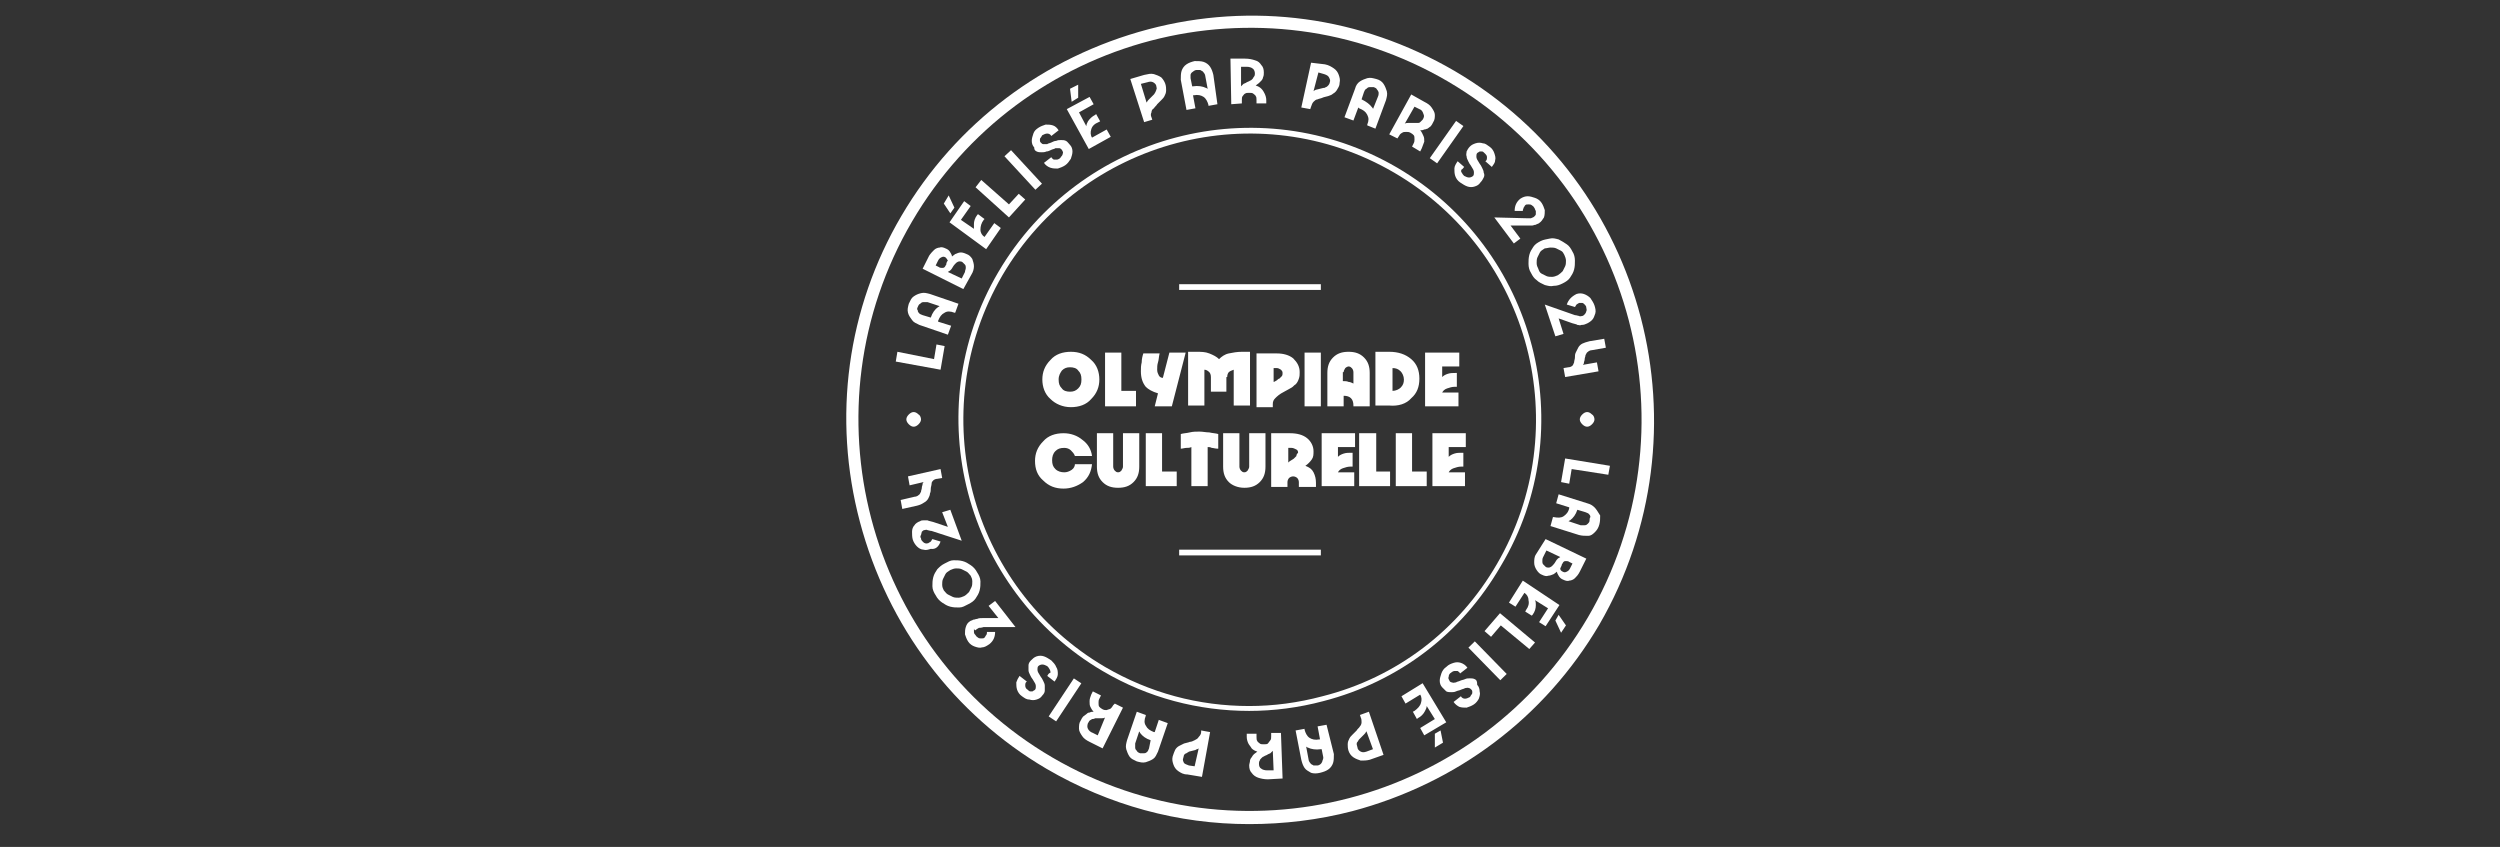 <svg version="1.1" id="Layer_1" xmlns="http://www.w3.org/2000/svg" x="0" y="0" viewBox="0 0 307 104" style="enable-background:new 0 0 307 104" xml:space="preserve"><rect x="0" y="0" width="307" height="104" fill="#333333" stroke="none"/><style>.st0{fill:#fff}</style><path class="st0" d="M178.6 8.7C167.1 2 153.8.2 141 3.6c-12.8 3.4-23.6 11.5-30.3 22.9-6.7 11.4-8.5 24.8-5.1 37.6 3.4 12.8 11.5 23.6 22.9 30.3 7.7 4.5 16.2 6.8 24.9 6.8 4.2 0 8.5-.5 12.7-1.6 12.8-3.4 23.6-11.5 30.3-22.9 13.7-23.7 5.8-54.2-17.8-68zM195 75.8c-13.4 22.9-42.9 30.6-65.8 17.2-22.9-13.4-30.6-42.9-17.2-65.8C125.4 4.3 154.9-3.4 177.8 10c22.9 13.4 30.6 42.9 17.2 65.8z"/><path class="st0" d="m116 42.5-1-.2-.3 1.8-4.5-.9-.2 1.2 5.5 1zm-4-3.2c.2.3.5.4.9.6l3.5 1.2.4-1.1-1.6-.5v-.1c.2-.5.4-.8.8-1 .3-.2.7-.2 1.2 0h.1l.4-1.1-3.5-1.2c-.4-.1-.7-.2-1.1-.1s-.6.2-.9.4c-.3.2-.4.5-.6.9-.1.4-.2.7-.1 1.1.1.4.3.6.5.9zm.7-1.6c.1-.2.1-.3.3-.4.1-.1.2-.2.4-.2h.5l1.5.5c-.1 0-.1.1-.2.1-.4.3-.7.7-.9 1.3l-1-.3c-.2-.1-.3-.1-.4-.2-.1-.1-.2-.2-.2-.4-.1-.1-.1-.2 0-.4zm6.6-4c.2-.3.3-.7.3-1 0-.3-.1-.6-.2-.9-.2-.3-.4-.5-.7-.6-.2-.1-.5-.2-.7-.2-.2 0-.5.1-.7.2-.1.1-.3.2-.4.3 0-.2-.1-.3-.2-.5s-.3-.4-.6-.5c-.2-.1-.5-.2-.7-.1-.2 0-.5.1-.7.3-.2.2-.4.4-.6.7l-.8 1.6 5 2.5 1-1.8zm-3.1-1.2c-.1.1-.1.2-.2.3-.1.1-.2.1-.3.1-.1 0-.3 0-.4-.1l-.4-.2.3-.6c.1-.2.2-.3.4-.4.2-.1.3-.1.5 0 .1.1.2.2.3.4-.1.1-.2.3-.2.5zm.2.9c.1-.1.2-.1.3-.2.1-.1.2-.2.3-.4.1-.2.3-.4.4-.5.1-.1.3-.2.4-.2.1 0 .3 0 .4.1l.3.3c.1.1.1.3.1.4 0 .2-.1.3-.1.5l-.4.8-1.7-.8zm4.7-2.8 1.8-2.6-.8-.6-1.2 1.7c-.3-.2-.5-.5-.5-.9s.1-.8.4-1.2l.1-.1-.8-.6-.1.1c-.3.4-.4.8-.4 1.1v.6L118 27l1.2-1.7-.8-.6-1.8 2.6 4.5 3.3zm-3.9-5.1-.7-1.5-.6 1 .8 1.2zm8.7-1-.8-.7-1.2 1.3-3.4-3-.7.9 4.1 3.7z"/><path transform="rotate(-42.71 125.616 20.885)" class="st0" d="M125.1 18.1h1.1v5.6h-1.1z"/><path class="st0" d="M127.3 18.6c.2.1.4.1.6.1.2 0 .4 0 .6-.1.2 0 .4-.1.6-.2.2-.1.4-.1.5-.2h.5c.1 0 .2.1.3.2.1.2.2.3.1.5 0 .2-.2.3-.3.5-.1.1-.3.2-.4.2h-.4c-.1-.1-.2-.1-.3-.3l-.9.7c.2.3.5.5.8.6.3.1.6.1.9.1.3-.1.6-.2.9-.4.3-.2.5-.5.7-.8.1-.3.2-.6.2-.9 0-.3-.1-.6-.3-.8-.2-.2-.3-.4-.5-.5-.2-.1-.4-.1-.6-.1-.2 0-.4 0-.6.1-.2 0-.4.1-.6.2-.2.1-.4.1-.5.2h-.5c-.1 0-.2-.1-.3-.2-.1-.1-.1-.2-.1-.3 0-.1 0-.2.1-.3.1-.1.1-.2.2-.3.2-.1.4-.2.6-.2.2 0 .4.1.5.3l.9-.7c-.2-.3-.4-.5-.7-.6s-.6-.1-.9-.1c-.3.1-.6.2-.9.4-.3.2-.5.4-.6.7-.1.3-.2.6-.2.9 0 .3.1.6.3.8 0 .3.1.4.3.5zm5.1-6.6v-1.6l-1 .5.2 1.6zm4 4.8-.5-.9-1.8 1c-.2-.3-.2-.7-.1-1 .1-.4.4-.7.9-.9l.2-.1-.5-.9-.1.1c-.4.2-.7.5-.9.8-.1.2-.2.4-.2.6l-.9-1.7 1.8-1-.5-.9-2.8 1.5 2.7 4.9 2.7-1.5zm5.1-2.1-.1-.3c-.1-.2-.1-.4 0-.6 0-.2.1-.4.3-.5.1-.2.3-.3.4-.5l.5-.5c.2-.2.3-.3.4-.5.1-.2.2-.4.2-.7 0-.2 0-.5-.1-.8-.1-.3-.3-.6-.5-.8-.3-.2-.6-.3-.9-.4-.4-.1-.7 0-1.2.1l-1.7.5 1.7 5.3 1-.3zm-.6-4.6c.3-.1.5-.1.7 0 .2.1.4.3.4.5 0 .1.1.3 0 .4 0 .1-.1.2-.1.3-.1.1-.1.2-.2.3l-.3.3-.3.3c-.1.1-.2.2-.3.4l-.7-2.3.8-.2zm4.8 3.4 1.1-.2-.3-1.6h.1c.5-.1.9 0 1.2.2.3.2.5.6.6 1v.1l1.1-.2-.5-3.6c-.1-.4-.2-.7-.4-1-.2-.3-.5-.5-.8-.6-.3-.1-.7-.1-1.1-.1-.4.1-.7.2-1 .4-.3.2-.5.5-.6.8-.1.3-.1.7-.1 1.1l.7 3.7zm.5-4.3c0-.1.1-.3.3-.4.1-.1.3-.2.4-.2h.5c.1.1.3.1.4.3.1.1.2.3.2.4l.3 1.6c-.1 0-.1-.1-.2-.1-.4-.2-1-.3-1.6-.2h-.1l-.2-1v-.4zm6.3 3.5v-.4c0-.2 0-.4.1-.5.1-.1.2-.3.3-.3.1-.1.3-.1.5-.1s.4 0 .5.1c.1.1.3.2.3.3.1.1.1.3.1.5v.4h1.2v-.4c0-.3-.1-.6-.2-.8-.1-.2-.2-.4-.4-.6-.2-.2-.4-.3-.7-.4.1-.1.3-.2.4-.3l.3-.3c.1-.1.2-.3.2-.4.1-.2.1-.4.1-.6 0-.4-.1-.7-.3-.9-.2-.3-.4-.5-.8-.6-.3-.1-.7-.2-1.2-.2h-1.8l.1 5.6 1.3-.1zm.6-4.5c.3 0 .6.1.7.2.2.1.3.4.3.6 0 .1 0 .3-.1.4-.1.1-.1.2-.2.3-.1.1-.2.2-.3.2-.1.1-.2.1-.4.2-.1.1-.2.1-.4.2l-.3.3V8.2h.7zm7.9 4.9c.1-.2.1-.4.3-.6.1-.1.3-.3.5-.3.2-.1.4-.1.6-.2.2-.1.4-.1.7-.2.2-.1.4-.1.6-.3.2-.1.4-.3.5-.5.1-.2.3-.4.3-.8.1-.4 0-.7-.1-1-.1-.3-.3-.6-.6-.8-.3-.2-.6-.4-1.1-.5l-1.7-.2-1.2 5.5 1.1.2.1-.3zm.9-4.2.7.2c.3.1.5.2.6.4.1.2.2.4.1.6 0 .1-.1.3-.2.4-.1.1-.2.2-.3.2-.1.1-.2.1-.3.1-.1 0-.3.1-.4.1-.1 0-.3.1-.4.1-.1 0-.3.1-.4.2l.6-2.3zm4.9 4.3.1.1c.5.2.8.4 1 .8.2.4.2.7 0 1.2v.1l1 .4 1.3-3.5c.1-.4.2-.7.1-1.1-.1-.3-.2-.6-.4-.9-.2-.3-.5-.5-.9-.6-.4-.1-.7-.2-1.1-.1-.3.1-.6.2-.9.4-.3.2-.5.5-.6.9l-1.3 3.5 1.1.4.6-1.6zm.7-1.9c.1-.2.1-.3.3-.4.1-.1.2-.2.4-.2h.5c.2.1.3.1.4.3.1.1.2.3.2.4 0 .1 0 .3-.1.5l-.6 1.5c0-.1 0-.1-.1-.2-.3-.4-.7-.7-1.3-1l.3-.9zm4.3 5.4c.1-.2.2-.3.4-.4.1-.1.3-.1.5-.1s.3 0 .5.1.3.2.4.3c.1.1.1.3.1.5s0 .3-.1.5l-.2.4 1 .6.2-.4c.1-.3.2-.5.3-.8 0-.3 0-.5-.1-.7-.1-.2-.2-.5-.4-.7.2 0 .3 0 .5-.1.2 0 .3-.1.4-.1.1-.1.3-.2.4-.3.1-.1.2-.3.3-.5.2-.3.2-.6.2-.9 0-.3-.2-.6-.4-.9-.2-.3-.5-.5-.9-.7l-1.6-.9-2.7 4.9 1 .5.2-.3zm1.9-3.6.6.3c.3.1.4.3.5.6.1.2.1.4-.1.7l-.3.3c-.1.1-.2.1-.3.1h-1.2c-.1 0-.3 0-.4.1l1.2-2.1z"/><path transform="rotate(-54.795 177.673 17.508)" class="st0" d="M174.9 16.9h5.6V18h-5.6z"/><path class="st0" d="m179.8 20.5-.8-.7c-.2.3-.4.6-.4.9 0 .3 0 .6.1.9.1.3.3.6.6.8.3.2.6.4.9.5.3.1.6.1.9 0 .3-.1.5-.2.7-.5.2-.2.3-.4.4-.6.1-.2.1-.4 0-.6 0-.2-.1-.4-.2-.6-.1-.2-.2-.4-.3-.5-.1-.2-.2-.3-.3-.5-.1-.2-.1-.3-.1-.4 0-.1 0-.3.1-.4.1-.1.2-.1.3-.2h.3c.1 0 .2.1.3.2.2.2.3.3.3.5s0 .4-.2.5l.8.7c.2-.3.4-.5.4-.8.1-.3 0-.6-.1-.9-.1-.3-.3-.6-.6-.8-.3-.2-.5-.4-.8-.4-.3-.1-.6-.1-.9 0-.3.1-.5.2-.7.4-.2.2-.3.4-.4.6 0 .2-.1.4 0 .6 0 .2.1.4.2.6.1.2.2.4.3.5.1.2.2.3.3.5.1.2.1.3.1.4 0 .1 0 .3-.1.4-.1.1-.3.2-.5.2s-.4-.1-.6-.2c-.1-.1-.2-.2-.3-.4-.1-.1-.1-.3 0-.4.1 0 .2-.2.3-.3zm7.3 5c.1-.1.1-.2.2-.3.1-.1.2-.1.4-.1.1 0 .3 0 .4.1s.2.1.3.3c.1.1.1.3.2.4v.4c0 .1-.1.2-.2.3-.1.1-.2.1-.4.2h-.6l-3.9-.1 2.4 3.2.8-.6-1.2-1.6h2.6c.2 0 .3-.1.5-.1.1-.1.3-.1.4-.2.3-.2.4-.4.6-.7.1-.3.1-.6.1-.9-.1-.3-.2-.6-.4-.9-.2-.3-.5-.5-.8-.6-.3-.1-.6-.2-.9-.2-.3 0-.6.1-.9.3-.5.4-.7.9-.7 1.5h1c0-.2.1-.3.1-.4zm1.2 4.8c-.2.3-.4.6-.5 1-.1.4-.1.7-.1 1.1 0 .4.1.8.3 1.1.2.4.4.7.7.9.3.3.6.4 1 .6.4.1.7.2 1.1.1.4 0 .7-.1 1.1-.3.4-.2.7-.4.9-.7.2-.3.4-.6.5-1 .1-.4.1-.7.1-1.1 0-.4-.1-.8-.3-1.1-.2-.4-.4-.7-.7-.9-.3-.2-.6-.4-1-.6-.4-.1-.7-.2-1.1-.1s-.7.1-1.1.3c-.4.2-.7.4-.9.7zm2.1.1c.2 0 .5 0 .7.1l.6.3c.2.1.3.3.4.5.1.2.2.5.2.7 0 .2 0 .5-.1.7l-.3.6c-.2.2-.3.3-.6.5-.2.1-.5.2-.7.2-.2 0-.5 0-.7-.1l-.6-.3c-.2-.1-.3-.3-.4-.6-.1-.2-.2-.4-.2-.7 0-.2 0-.5.1-.7l.3-.6c.1-.2.3-.3.6-.5.2 0 .5-.1.7-.1zm2 7 1 .3c.1-.1.1-.2.2-.3.1-.1.2-.1.3-.2h.4c.1 0 .2.1.3.2.1.1.2.2.2.4 0 .1.1.3 0 .4 0 .1-.1.3-.2.4-.1.1-.2.2-.3.2-.1 0-.3.1-.4 0-.1 0-.3-.1-.5-.1l-3.7-1.3 1.3 3.9 1-.3-.6-1.9 1.7.6c.3.1.5.1.6.2.2 0 .3.1.5 0 .1 0 .3 0 .5-.1.3-.1.6-.3.8-.5.2-.2.3-.5.4-.8.1-.3 0-.7-.1-1-.1-.3-.3-.6-.5-.9-.2-.2-.5-.4-.8-.5-.3-.1-.6-.1-.9 0-.6.3-1 .7-1.2 1.3zm1.9 4.8c-.2.1-.4.3-.5.5l-.3.6c-.1.2-.1.4-.1.6 0 .2-.1.4-.1.6-.1.2-.1.3-.2.4-.1.1-.3.2-.5.2l-.6.1.2 1.1 4.1-.7-.2-1.1-1.7.3c0-.1.1-.1.1-.2 0-.2.1-.3.1-.5s.1-.3.1-.5c.1-.1.1-.3.3-.4.1-.1.3-.2.5-.2l1.7-.3-.2-1.1-1.8.3c-.4.1-.7.2-.9.3zm-2.1 14.1-.5 2.9 1 .2.3-1.8 4.5.7.2-1.1zm3.6 6c-.2-.2-.5-.4-.9-.5l-3.5-1.1-.3 1.1 1.6.5v.1c-.1.5-.4.8-.7 1-.3.2-.7.2-1.2.1h-.1l-.3 1.1 3.5 1.1c.4.1.7.1 1.1.1s.6-.2.9-.5c.2-.2.4-.5.5-.9.1-.4.1-.7.1-1.1-.3-.5-.5-.8-.7-1zm-.6 1.6c0 .2-.1.3-.2.4-.1.1-.2.2-.4.2h-.5l-1.5-.5c.1 0 .1-.1.2-.1.4-.3.7-.7.9-1.3l1 .3c.2.1.3.1.4.2.1.1.2.2.2.4-.1.1-.1.3-.1.4zm-6.6 4.2c-.2.3-.2.7-.2 1 0 .3.1.6.3.9.2.3.4.5.7.6.2.1.5.2.7.1.2 0 .5-.1.7-.2.1-.1.3-.2.4-.3 0 .2.1.3.2.5s.3.4.6.5c.2.1.5.2.7.1.2 0 .5-.1.7-.3.2-.2.4-.4.6-.8l.8-1.6-5-2.4-1.2 1.9zm3.2 1.2c.1-.1.1-.2.2-.3.1-.1.2-.1.3-.1.1 0 .3 0 .4.1l.4.2-.3.6c-.1.2-.2.3-.4.4-.2.1-.3.1-.5 0s-.3-.2-.3-.4c.1-.2.2-.4.2-.5zm-.2-.9c-.1.1-.2.1-.3.2-.1.1-.2.2-.3.4-.1.2-.3.4-.4.5-.1.1-.3.2-.4.2-.1 0-.3 0-.4-.1l-.3-.3c-.1-.1-.1-.3-.1-.4 0-.2 0-.3.1-.5l.4-.8 1.7.8zm-4.6 2.9-1.7 2.7.8.5 1.1-1.7c.3.2.5.5.5.9.1.4 0 .8-.3 1.2l-.1.2.8.5.1-.1c.3-.4.4-.8.4-1.2 0-.2 0-.4-.1-.6l1.6 1-1.1 1.7.8.5 1.7-2.6-4.5-3zm4 4.9.7 1.5.6-.9-.9-1.3zm-8.7 1.3.8.7 1.2-1.4 3.5 2.9.7-.8-4.3-3.6z"/><path transform="rotate(-44.349 182.717 81.096)" class="st0" d="M182.1 78.3h1.1v5.6h-1.1z"/><path class="st0" d="M181.1 83.4c-.2-.1-.4-.1-.6-.1s-.4 0-.6.1c-.2.1-.4.1-.6.2-.2.1-.4.1-.5.2-.2 0-.3.1-.5 0-.1 0-.3-.1-.3-.2-.1-.2-.2-.3-.1-.5 0-.2.1-.4.3-.5.1-.1.3-.2.4-.2h.4c.1.1.2.1.3.3l.9-.7c-.2-.3-.5-.5-.8-.6-.3-.1-.6-.1-.9 0-.3.1-.6.2-.9.5-.3.2-.5.5-.6.8-.1.3-.2.6-.2.9 0 .3.1.6.3.8l.5.5c.2.1.4.1.6.1.2 0 .4 0 .6-.1s.4-.1.6-.2c.2-.1.4-.1.5-.2.2 0 .3-.1.5 0 .1 0 .2.1.3.2.1.1.1.2.1.3 0 .1 0 .2-.1.3-.1.1-.1.2-.2.3-.2.1-.4.2-.6.2-.2 0-.4-.1-.5-.3l-.9.7c.2.3.5.5.7.6.3.1.6.1.9.1.3-.1.6-.2.9-.4.3-.2.5-.5.6-.7.1-.3.2-.6.1-.9 0-.3-.1-.6-.3-.8 0-.5-.1-.6-.3-.7zm-4.9 6.7v1.7l1-.6-.3-1.5zm-4.1-4.6.5.9 1.8-1.1c.2.3.2.7.1 1-.1.4-.4.7-.8 1l-.2.1.5.9.1-.1c.4-.2.7-.5.9-.9.1-.2.2-.4.2-.6l1 1.6-1.8 1.1.5.9 2.7-1.6-2.9-4.8-2.6 1.6zm-5.1 2.3.1.3c.1.2.1.4.1.6 0 .2-.1.4-.2.5-.1.2-.3.3-.4.5l-.5.5c-.2.2-.3.3-.4.5-.1.2-.2.4-.2.7 0 .2 0 .5.1.8.1.3.3.6.6.8.3.2.6.3.9.4.4 0 .7 0 1.1-.1l1.7-.6-1.8-5.3-1.1.4zm.8 4.5c-.3.1-.5.1-.7 0-.2-.1-.4-.3-.4-.5 0-.1-.1-.3-.1-.4 0-.1 0-.2.1-.3.1-.1.1-.2.2-.3l.3-.3.3-.3c.1-.1.2-.2.3-.4l.8 2.2-.8.3zm-4.9-3.3-1.1.2.3 1.6h-.1c-.5.1-.9 0-1.2-.2-.3-.2-.5-.6-.6-1v-.1l-1.1.2.7 3.6c.1.4.2.7.4 1 .2.3.5.4.8.6.3.1.7.1 1.1 0 .4-.1.7-.2 1-.4.3-.2.5-.5.6-.8.1-.3.1-.7.1-1.1l-.9-3.6zm-.5 4.4c0 .1-.1.3-.2.4-.1.1-.3.2-.4.2h-.5c-.1-.1-.3-.1-.4-.3-.1-.1-.2-.3-.2-.4l-.3-1.6c.1 0 .1.1.2.1.4.2 1 .3 1.6.2h.1l.2 1c0 .1 0 .2-.1.4zm-6.3-3.4v.4c0 .2 0 .4-.1.5-.1.1-.2.3-.3.4-.1.1-.3.1-.5.1s-.4 0-.5-.1c-.1-.1-.3-.2-.3-.3-.1-.1-.1-.3-.1-.5v-.4h-1.2v.4c0 .3.1.6.2.8.1.2.3.4.4.6.2.2.4.3.7.4-.1.1-.3.2-.4.3-.1.1-.2.2-.3.4-.1.1-.2.3-.2.4 0 .2-.1.4-.1.6 0 .4.1.7.3.9.2.3.5.5.8.6.3.1.7.2 1.2.2l1.8-.1-.2-5.6h-1.2zm-.5 4.6c-.3 0-.6-.1-.7-.2-.2-.1-.3-.3-.3-.6 0-.1 0-.3.1-.4 0-.1.1-.2.2-.3.1-.1.2-.2.3-.2.1-.1.2-.1.4-.2.1-.1.2-.1.4-.2l.3-.3.1 2.4h-.8zm-8.1-4.7c0 .2-.1.4-.3.6-.1.2-.3.3-.5.4-.2.1-.4.2-.6.2-.2.1-.4.1-.7.2l-.6.3c-.2.1-.4.3-.5.5-.1.2-.2.5-.3.8-.1.4 0 .7.1 1 .1.3.3.6.6.8.3.2.6.4 1.1.4l1.8.3 1-5.5-1.1-.2v.2zm-.8 4.2-.7-.1c-.3-.1-.5-.2-.6-.3-.1-.2-.2-.4-.1-.6 0-.1.1-.3.1-.4.1-.1.2-.2.3-.2.1-.1.2-.1.3-.2.1 0 .3-.1.4-.1.1 0 .3-.1.4-.1.1-.1.3-.1.4-.2l-.5 2.2zm-4.9-4.2h-.1c-.5-.2-.8-.4-1-.8-.2-.3-.2-.7 0-1.2v-.1l-1.1-.4-1.2 3.5c-.1.4-.2.7-.1 1.1.1.3.2.6.4.9.2.3.5.4.9.6.4.1.7.2 1.1.1.3-.1.6-.2.9-.4.3-.2.4-.5.6-.9l1.2-3.5-1.1-.4-.5 1.5zm-.7 2c-.1.2-.1.3-.2.4-.1.1-.2.2-.4.2h-.5c-.2-.1-.3-.1-.4-.3-.1-.1-.2-.2-.2-.4v-.5l.5-1.5c0 .1.1.1.1.2.3.4.7.7 1.3.9l-.2 1zm-4.4-5.3c-.1.2-.2.3-.3.4-.1.1-.3.1-.5.2-.2 0-.3 0-.5-.1s-.3-.2-.4-.3c-.1-.1-.1-.3-.1-.5s0-.3.1-.5l.2-.4-1-.5-.2.4c-.1.3-.2.5-.2.8 0 .3 0 .5.1.7.1.2.2.4.4.6-.2 0-.3 0-.5.1-.2 0-.3.1-.4.2-.1.1-.3.2-.4.3-.1.1-.2.3-.3.5-.2.3-.2.6-.2 1 0 .3.2.6.4.9.2.3.5.5.9.7l1.6.8 2.5-5-1-.5-.2.2zm-1.9 3.7-.6-.3c-.3-.1-.5-.3-.6-.5-.1-.2-.1-.4 0-.7.1-.1.1-.2.2-.3.1-.1.2-.1.3-.2.1 0 .2 0 .4-.1h.8c.1 0 .3 0 .4-.1l-.9 2.2z"/><path transform="rotate(-56.461 130.787 85.964)" class="st0" d="M128 85.4h5.6v1.1H128z"/><path class="st0" d="m128.6 83 .9.7c.2-.3.4-.6.4-.9 0-.3 0-.6-.2-.9-.1-.3-.4-.6-.6-.8-.3-.2-.6-.4-.9-.5s-.6-.1-.9 0c-.3.1-.5.3-.7.5-.2.2-.3.4-.3.6v.6c0 .2.1.4.2.6.1.2.2.4.3.5.1.2.2.3.3.5.1.2.1.3.1.4 0 .1 0 .3-.1.4-.1.1-.2.1-.3.2h-.3c-.1 0-.2-.1-.3-.2-.2-.1-.3-.3-.3-.5s0-.4.2-.5l-.9-.7c-.2.3-.3.5-.4.8 0 .3 0 .6.1.9.1.3.3.6.6.8.3.2.5.4.9.4.3.1.6.1.9 0s.5-.2.7-.5c.2-.2.3-.4.3-.6v-.6c0-.2-.1-.4-.2-.6-.1-.2-.2-.4-.3-.5-.1-.2-.2-.3-.3-.5-.1-.2-.1-.3-.1-.4 0-.1 0-.3.1-.4.1-.1.3-.2.5-.2s.4.1.6.2c.1.1.2.2.3.4s.1.3.1.4c-.3.1-.3.3-.4.4zm-8.7-5.7c.1-.1.2-.1.3-.2.1 0 .3 0 .6-.1h3.9l-2.5-3.2-.8.6 1.2 1.5h-1.9c-.3 0-.5 0-.7.1-.2 0-.3.1-.5.1-.1.1-.3.1-.4.2-.3.2-.4.4-.5.7-.1.3-.1.6-.1.9.1.3.2.6.4.9.2.3.5.5.8.6.3.1.6.2.9.1.3 0 .6-.2.9-.4.5-.4.7-.9.7-1.5h-1c0 .1 0 .3-.1.4-.1.1-.1.2-.2.3-.1.1-.2.1-.4.1-.1 0-.3 0-.4-.1-.1-.1-.2-.1-.3-.3-.1-.1-.2-.2-.2-.4v-.4c.1.3.2.2.3.1zm-.1-3.8c.2-.3.4-.6.5-1 .1-.4.1-.7.1-1.1 0-.4-.2-.8-.4-1.1-.2-.4-.5-.7-.8-.9-.3-.2-.6-.4-1-.5-.4-.1-.7-.1-1.1-.1-.4 0-.7.2-1.1.4-.4.2-.6.4-.9.7-.2.3-.4.6-.5 1-.1.4-.1.7-.1 1.1 0 .4.2.8.4 1.1.2.4.5.7.8.9.3.2.6.4 1 .5.4.1.7.1 1.1.1.4 0 .7-.2 1.1-.4.4-.2.7-.4.9-.7zm-1.4-.3c-.2.1-.5.2-.7.2-.2 0-.5 0-.7-.1l-.6-.3c-.2-.1-.3-.3-.5-.5-.1-.2-.2-.4-.2-.7 0-.2 0-.5.1-.7l.3-.6c.1-.2.3-.3.6-.5.2-.1.5-.2.7-.2.2 0 .5 0 .7.1l.6.3c.2.1.3.3.5.5.1.2.2.4.2.7 0 .2 0 .5-.1.7l-.3.6c-.2.2-.4.4-.6.5zm-2.9-6.7-1-.3c-.1.1-.1.2-.2.3-.1.1-.2.1-.3.2-.1 0-.3.1-.4 0-.1 0-.2-.1-.3-.2-.1-.1-.2-.2-.2-.4-.1-.1-.1-.3 0-.4 0-.1.1-.3.1-.4.1-.1.2-.2.3-.2.1 0 .3-.1.4 0 .1 0 .3.1.5.1l3.7 1.2-1.4-3.8-1 .3.7 1.8-1.8-.6c-.3-.1-.5-.1-.7-.2h-.5c-.1 0-.3 0-.4.1-.3.1-.6.3-.7.5-.2.2-.3.5-.3.8 0 .3 0 .7.1 1 .1.3.3.6.5.8.2.2.5.4.8.4.3.1.6 0 .9-.1.6.1 1-.3 1.2-.9zm-2-4.8c.2-.1.4-.3.5-.5.1-.2.2-.4.2-.6.1-.2.1-.4.1-.6 0-.2.1-.4.1-.6 0-.2.1-.3.2-.4.1-.1.3-.2.5-.2l.6-.1-.2-1.1-4 .9.2 1.1 1.7-.4c0 .1-.1.1-.1.2 0 .2-.1.3-.1.5s-.1.3-.1.5c-.1.1-.1.3-.3.4-.1.1-.3.2-.5.2l-1.7.4.2 1.1 1.8-.4c.4-.1.6-.2.9-.4zm-1.9-10.8c-.2.2-.3.4-.3.6 0 .2.1.4.3.6.2.2.4.3.6.3.2 0 .4-.1.6-.3.2-.2.3-.4.3-.6 0-.2-.1-.5-.3-.6-.2-.2-.4-.3-.6-.3-.2 0-.4.1-.6.3zm82.7 0c-.2.2-.3.4-.3.6 0 .2.1.4.3.6.2.2.4.3.6.3.2 0 .4-.1.6-.3.2-.2.3-.4.3-.6 0-.2-.1-.5-.3-.6-.2-.2-.4-.3-.6-.3-.2 0-.4.1-.6.3z"/><path class="st0" d="M171.6 20.6c-17.1-10-39-4.2-49 12.8s-4.2 39 12.8 49c5.6 3.3 11.8 4.9 18 4.9 3 0 6.1-.4 9.1-1.2 9.3-2.4 17-8.3 21.8-16.6 10.1-16.9 4.3-38.9-12.7-48.9zm12.2 48.7c-4.7 8.1-12.3 13.9-21.4 16.2-3 .8-6 1.2-9 1.2-6.2 0-12.2-1.6-17.7-4.8-16.7-9.8-22.4-31.3-12.6-48.1 9.8-16.7 31.3-22.4 48.1-12.6 16.8 9.8 22.4 31.3 12.6 48.1z"/><path class="st0" d="M131.5 50c1 0 1.9-.3 2.5-1 .7-.7 1-1.5 1-2.4s-.3-1.8-1-2.4c-.7-.7-1.5-1-2.5-1s-1.9.3-2.5 1c-.7.7-1 1.5-1 2.4s.3 1.8 1 2.4c.6.6 1.5 1 2.5 1zm-1.1-4.5c.3-.3.6-.4 1-.4s.8.1 1 .4c.3.3.4.6.4 1.1s-.1.8-.4 1.1c-.3.3-.6.4-1 .4s-.8-.1-1-.4c-.3-.3-.4-.6-.4-1.1s.2-.8.4-1.1zm9.1 2.5h-1.8v-4.7h-2v6.6h3.8zm2.7.3-.4 1.6h2.1l1.7-6.6h-2l-.8 3.1c-.2 0-.4-.1-.5-.3s-.2-.4-.2-.7c0-.3 0-.6.1-.9.1-.3.1-.7.2-1.1h-2c-.1.3-.2.7-.2 1.1-.1.4-.1.7-.1 1.1 0 .8.2 1.4.6 1.9.3.3.8.6 1.5.8zm8.5-2c0-.3.1-.5.2-.6.1-.1.3-.2.6-.3v4.4h2v-6.6h-1c-.6 0-1.1.1-1.6.2s-.9.4-1.2.7c-.3-.3-.7-.5-1.2-.7s-1-.2-1.6-.2h-1v6.6h2v-4.4c.2 0 .4.1.6.3.1.1.2.3.2.6v1.8h1.9v-1.8zm5.6 3.3c0-.3.1-.5.3-.7.2-.2.5-.5 1.1-.8.4-.2.7-.4.9-.5.2-.1.3-.3.5-.4.2-.2.3-.4.4-.7s.1-.5.1-.8c0-.7-.3-1.2-.8-1.7-.5-.4-1.2-.6-2-.6h-2.5V50h2v-.4zm0-4.4h.5c.2 0 .3.1.5.2.1.1.2.2.2.4 0 .1 0 .3-.1.4l-.3.3c-.1 0-.2.1-.3.2-.2.1-.3.2-.4.2v-1.7zm3.9-1.9h2v6.6h-2zm4.8 5.3c.4 0 .7.1.9.3.2.2.3.5.3.9v.1h2v-4.1c0-.8-.2-1.4-.7-1.9s-1.1-.7-1.9-.7c-.8 0-1.4.2-1.9.7s-.7 1.1-.7 1.9v4.1h2v-1.3zm0-2.9c0-.2.1-.3.2-.5.1-.1.3-.2.4-.2.2 0 .3.1.4.2.1.1.2.3.2.5v1.4c-.2-.1-.4-.2-.6-.2-.2-.1-.4-.1-.7-.1v-1.1zm8.3 3.2c.7-.6 1-1.4 1-2.4s-.3-1.8-1-2.4c-.7-.6-1.6-.9-2.7-.9h-1.7v6.6h1.7c1.1.1 2.1-.2 2.7-.9zm-2.3-3.7c.4 0 .7.1 1 .4.2.2.4.6.4 1s-.1.7-.4 1c-.2.2-.6.4-1 .4v-2.8zm4 4.7h4.1v-1.7h-2c.1-.2.3-.4.6-.5.3-.1.6-.2.9-.2h.3v-1.7h-.2c-.3 0-.6 0-.9.1s-.5.2-.7.4V45h2.1v-1.7H175v6.6zm-43.4 7.8c-.3.2-.6.3-.9.3-.4 0-.8-.1-1.1-.4-.3-.3-.4-.6-.4-1.1 0-.4.1-.8.4-1.1.3-.3.6-.4 1.1-.4.3 0 .6.1.8.3.2.2.4.4.5.7h2.1c-.1-.8-.5-1.5-1.2-2-.6-.5-1.4-.8-2.3-.8-1 0-1.9.3-2.5 1-.7.7-1 1.5-1 2.4 0 1 .3 1.8 1 2.4.7.7 1.5 1 2.5 1 .9 0 1.7-.3 2.4-.8.7-.6 1-1.3 1.1-2.2H132c0 .2-.1.5-.4.7zm6.3-.4c0 .2-.1.3-.2.5-.1.1-.2.2-.4.2s-.3-.1-.4-.2c-.1-.1-.2-.3-.2-.5v-4.1h-2v4.1c0 .8.2 1.4.7 1.9s1.1.7 1.9.7 1.4-.2 1.9-.7c.5-.5.7-1.1.7-1.9v-4.1h-2v4.1zm4.8-4.1h-2v6.5h3.8v-1.8h-1.8zm5.6 6.5v-4.8c.2 0 .3 0 .5.1.2 0 .4.1.8.1v-1.8c-.3-.1-.7-.1-1.1-.2-.4 0-.8-.1-1.2-.1-.4 0-.8 0-1.2.1s-.8.1-1.1.2v1.8c.2 0 .5-.1.7-.1.2 0 .4 0 .6-.1v4.8h2zm4.5.2c.8 0 1.4-.2 1.9-.7s.7-1.1.7-1.9v-4.1h-2v4.1c0 .2-.1.3-.2.5-.1.1-.2.2-.4.2s-.3-.1-.4-.2c-.1-.1-.2-.3-.2-.5v-4.1h-2v4.1c0 .8.2 1.4.7 1.9.4.4 1.1.7 1.9.7zm8.8-.2v-.4c0-.5-.1-.9-.3-1.3-.2-.4-.5-.6-1-.8.3-.2.6-.5.8-.8.2-.3.2-.6.2-1 0-.6-.3-1.2-.8-1.6-.5-.4-1.2-.6-2.1-.6h-2.3v6.6h2v-.6c0-.2.1-.4.2-.5.1-.1.3-.2.5-.2s.4.1.5.2c.1.1.2.3.2.5v.6h2.1zm-2.4-3.7-.3.3s-.1.1-.3.2c-.2.1-.3.2-.4.3V55h.4c.2 0 .4.1.6.2s.2.3.2.4c-.2.2-.2.3-.2.4zm3 3.7h4.1V58h-2c.1-.2.3-.4.6-.5.3-.1.6-.2.9-.2h.3v-1.7h-.2c-.3 0-.6 0-.9.1-.3.1-.5.2-.7.4v-1.2h2.1v-1.7h-4.1v6.5zm6.8-6.5h-2.1v6.5h3.8v-1.8H169zm4.4 0h-2v6.5h3.8v-1.8h-1.8zm2.4 6.5h4.1V58h-2c.1-.2.3-.4.6-.5.3-.1.6-.2.9-.2h.3v-1.7h-.2c-.3 0-.6 0-.9.1s-.5.2-.7.4v-1.2h2.1v-1.7h-4.1v6.5zm-31 7.8h17.4v.7h-17.4zm0-32.6h17.4v.7h-17.4z"/></svg>